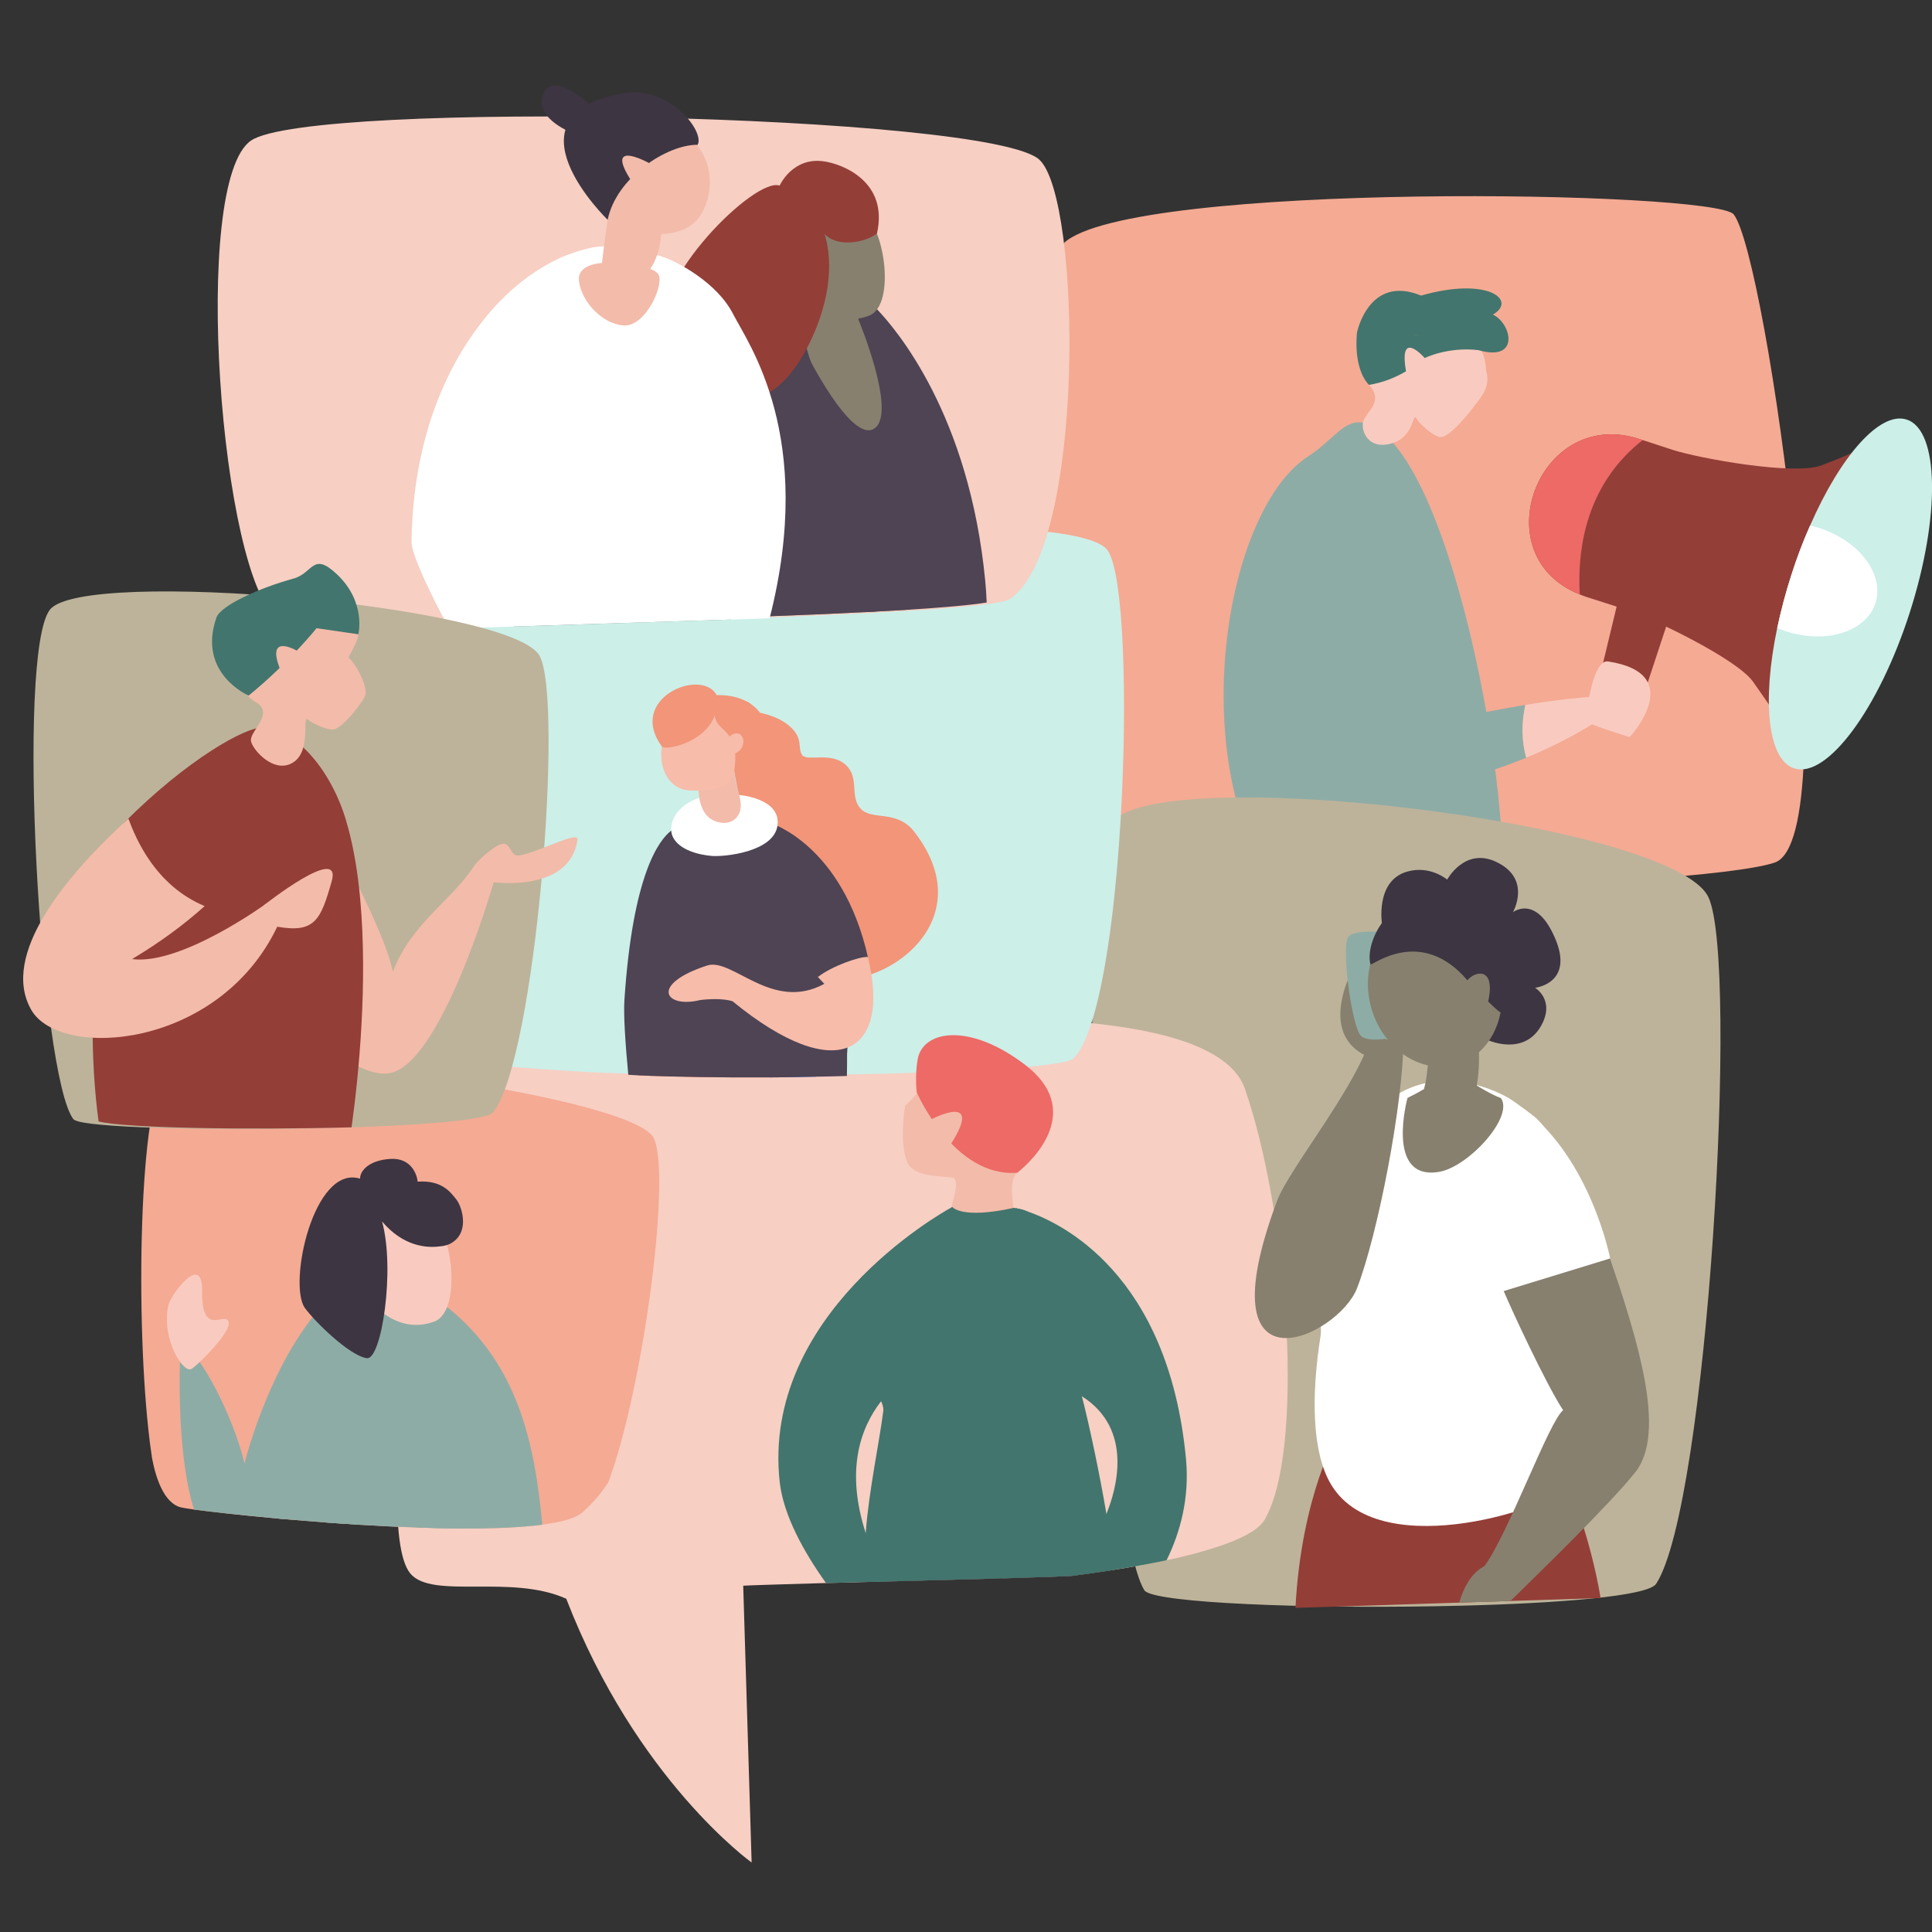 <svg xmlns="http://www.w3.org/2000/svg" xmlns:xlink="http://www.w3.org/1999/xlink" width="128" zoomAndPan="magnify" viewBox="0 0 96 96" height="128" preserveAspectRatio="xMidYMid meet" version="1.0"><rect x="0" y="0" width="96" height="96" fill="#333333" stroke="none"/><defs><clipPath id="6098f66082"><path d="M 87.633 20.637 L 96 20.637 L 96 38.414 L 87.633 38.414 Z M 87.633 20.637 " clip-rule="nonzero"/></clipPath><clipPath id="77ec52b8bd"><path d="M 19.633 50.27 L 64 50.27 L 64 92.547 L 19.633 92.547 Z M 19.633 50.27 " clip-rule="nonzero"/></clipPath></defs><path fill="#f5aa93" d="M 52.637 41.922 C 52.637 41.922 49.535 15.133 52.875 12.066 C 56.215 9 85.203 9.473 86.145 10.652 C 87.785 12.699 91.836 41.594 88.188 42.859 C 84.539 44.121 54.09 45.234 52.637 41.922 " fill-opacity="1" fill-rule="nonzero"/><path fill="#943e38" d="M 80.98 36.625 L 79.105 35.23 L 81.254 26.297 L 84.086 27.211 L 80.98 36.625 " fill-opacity="1" fill-rule="nonzero"/><path fill="#943e38" d="M 92.891 21.914 L 88.391 35.871 C 88.145 35.309 87.691 34.719 87.117 33.887 C 86.324 32.742 82.043 30.695 80.816 30.297 L 78.809 29.656 C 78.703 29.617 78.598 29.582 78.496 29.535 C 73.688 27.633 76.395 20.285 81.352 21.781 L 81.625 21.867 L 83.145 22.363 C 84.43 22.773 89.168 23.645 90.523 23.117 C 91.648 22.684 92.395 22.402 92.891 21.914 " fill-opacity="1" fill-rule="nonzero"/><g clip-path="url(#6098f66082)"><path fill="#ccefe8" d="M 94.887 30.461 C 93.344 35.25 90.773 38.703 89.152 38.18 C 87.84 37.758 87.543 34.848 88.309 31.203 C 88.492 30.355 88.719 29.473 89.012 28.566 C 89.289 27.703 89.602 26.875 89.941 26.117 C 91.453 22.656 93.418 20.418 94.742 20.848 C 96.363 21.367 96.43 25.668 94.887 30.461 " fill-opacity="1" fill-rule="nonzero"/></g><path fill="#ffffff" d="M 93.191 29.969 C 92.734 31.387 90.746 32.016 88.746 31.371 C 88.598 31.32 88.449 31.266 88.309 31.203 C 88.492 30.355 88.719 29.473 89.012 28.566 C 89.289 27.703 89.602 26.875 89.941 26.117 C 90.098 26.148 90.25 26.188 90.402 26.238 C 92.398 26.879 93.648 28.551 93.191 29.969 " fill-opacity="1" fill-rule="nonzero"/><path fill="#ed6a66" d="M 81.625 21.867 C 80.5 22.746 78.254 24.938 78.496 29.535 C 73.688 27.633 76.395 20.285 81.352 21.781 L 81.625 21.867 " fill-opacity="1" fill-rule="nonzero"/><path fill="#8eaca6" d="M 74.645 42.172 C 73.5 43.285 72.406 42.652 72.406 42.652 C 72.406 42.652 68.535 48.707 66.492 48.824 C 65.25 48.898 63.824 45.969 62.723 43.082 C 59.098 36.535 61.016 25.234 65.02 22.664 C 66.242 21.875 66.793 20.82 67.723 21.008 C 71.43 21.754 74.383 35.324 74.645 42.172 " fill-opacity="1" fill-rule="nonzero"/><path fill="#f9cbc0" d="M 73.312 20.102 C 73.105 20.395 71.996 21.809 71.539 21.719 C 71.176 21.645 70.504 21.016 70.426 20.855 C 70.156 20.34 70.344 21.672 69.18 22.023 C 68.012 22.375 67.648 21.465 67.723 21.008 C 67.812 20.477 68.828 19.988 68.02 19.125 C 67.207 18.262 67.426 16.531 67.426 16.531 C 67.469 16.414 68.992 16.469 70.562 16.668 C 71.629 16.805 72.727 17.004 73.391 17.262 C 73.828 17.434 73.816 18.301 73.855 18.449 C 74.078 19.258 73.551 19.77 73.312 20.102 " fill-opacity="1" fill-rule="nonzero"/><path fill="#42756d" d="M 69.863 18.449 C 69.348 18.754 68.727 19.012 68.02 19.125 C 67.207 18.262 67.426 16.531 67.426 16.531 C 67.469 16.414 68.992 16.469 70.562 16.668 C 71.113 16.91 71.496 17.102 71.496 17.102 C 71.496 17.102 71.246 17.41 70.797 17.789 C 70.426 17.395 69.543 16.598 69.863 18.449 " fill-opacity="1" fill-rule="nonzero"/><path fill="#42756d" d="M 67.426 16.531 C 67.426 16.531 68.008 13.617 70.613 14.688 C 73.941 13.734 75.406 14.922 74.18 15.633 C 75.09 16.043 75.57 18.004 73.461 17.398 C 71.941 17.219 70.797 17.789 70.797 17.789 L 70.562 16.668 L 67.426 16.531 " fill-opacity="1" fill-rule="nonzero"/><path fill="#8eaca6" d="M 75.836 37.648 C 76.016 37.574 76.195 37.496 76.375 37.422 C 72.652 39.062 68.711 39.676 68.727 37.852 C 68.754 35.016 74.234 34.621 72.891 35.566 C 74.184 35.305 75.359 35.09 76.445 34.926 C 76.23 34.957 76.016 34.992 75.793 35.027 C 75.59 35.969 75.613 36.84 75.836 37.648 " fill-opacity="1" fill-rule="nonzero"/><path fill="#f9cbc0" d="M 80.199 35.25 C 80.141 35.297 80.082 35.336 80.023 35.379 C 79.965 35.422 79.906 35.465 79.844 35.504 C 79.664 35.633 79.473 35.758 79.281 35.879 C 79.219 35.922 79.152 35.961 79.09 36 C 79.047 36.031 78.996 36.059 78.949 36.086 C 78.895 36.121 78.844 36.152 78.789 36.184 C 78.574 36.312 78.359 36.434 78.137 36.555 C 77.949 36.656 77.762 36.754 77.574 36.852 C 77.195 37.043 76.809 37.227 76.422 37.398 C 76.406 37.406 76.391 37.41 76.375 37.422 C 76.195 37.496 76.016 37.574 75.836 37.648 C 75.613 36.84 75.59 35.969 75.793 35.027 C 76.352 34.934 76.887 34.855 77.398 34.793 C 77.703 34.754 78.004 34.719 78.297 34.695 C 78.43 34.676 78.559 34.668 78.688 34.656 C 79.074 34.621 79.449 34.602 79.812 34.59 C 79.699 34.871 80.258 35.152 80.199 35.25 " fill-opacity="1" fill-rule="nonzero"/><path fill="#f9cbc0" d="M 78.992 34.531 C 78.992 34.531 79.285 32.77 79.902 32.867 C 83.895 33.48 80.98 36.625 80.98 36.625 C 80.98 36.625 78.461 35.883 78.066 35.449 C 77.672 35.02 78.82 35.141 78.992 34.531 " fill-opacity="1" fill-rule="nonzero"/><path fill="#bdb39a" d="M 82.293 78.699 C 81.891 79.312 77.5 79.668 72.477 79.789 C 66.09 79.949 58.672 79.723 57.133 79.18 C 56.992 79.129 56.898 79.078 56.863 79.02 C 54.828 75.789 53.152 44.078 55.211 40.926 C 57.254 37.793 83.109 40.828 84.891 44.582 C 86.41 47.801 84.855 74.766 82.293 78.699 " fill-opacity="1" fill-rule="nonzero"/><g clip-path="url(#77ec52b8bd)"><path fill="#f7cfc3" d="M 63.938 70.293 C 63.816 72.547 63.473 74.402 62.863 75.469 C 62.855 75.488 62.848 75.504 62.84 75.516 C 62.512 76.074 61.484 76.578 59.988 77.02 C 59.586 77.141 59.145 77.258 58.676 77.371 C 58.445 77.426 58.207 77.477 57.965 77.531 C 57.152 77.699 56.273 77.863 55.332 78.008 C 55.309 78.016 55.281 78.02 55.254 78.02 C 55.156 78.039 55.059 78.055 54.957 78.066 C 54.41 78.152 53.84 78.23 53.262 78.305 C 53.102 78.324 51.738 78.367 49.867 78.426 C 49.738 78.426 49.605 78.43 49.469 78.438 C 47.855 78.48 45.918 78.531 44.055 78.582 L 44.051 78.582 C 43.938 78.586 43.828 78.59 43.715 78.59 C 43.527 78.594 43.344 78.602 43.16 78.605 C 42.422 78.629 41.707 78.645 41.043 78.66 C 38.809 78.723 37.117 78.777 36.93 78.793 L 37.348 92.547 C 37.348 92.547 31.617 88.449 28.137 79.441 C 25.379 78.199 21.469 79.496 20.383 78.18 C 18.301 75.645 21.727 55.562 23.316 51.609 C 23.641 50.801 46.027 49.695 55.371 50.977 C 57.27 51.238 58.891 51.648 60.055 52.266 C 60.973 52.75 61.605 53.355 61.863 54.113 C 62.855 56.996 63.551 60.922 63.84 64.684 C 63.992 66.656 64.027 68.586 63.938 70.293 " fill-opacity="1" fill-rule="nonzero"/></g><path fill="#ccefe8" d="M 55.684 40.719 C 55.477 44.219 55.074 47.648 54.48 49.969 C 54.16 51.215 53.785 52.141 53.355 52.582 C 53.016 52.93 49.762 53.172 45.621 53.301 C 44.898 53.324 44.152 53.348 43.387 53.363 C 42.727 53.379 42.047 53.391 41.367 53.402 C 40.91 53.406 40.449 53.414 39.988 53.414 C 36.516 53.449 33.035 53.418 30.48 53.324 C 30.234 53.316 29.996 53.309 29.77 53.297 C 27.902 53.215 22.879 52.855 22.73 52.695 C 20.73 50.535 22.281 31.145 24.371 28.996 C 26.445 26.863 53.309 24.844 55.043 27.355 C 55.832 28.492 56.043 34.707 55.684 40.719 " fill-opacity="1" fill-rule="nonzero"/><path fill="#f7cfc3" d="M 50.176 29.77 C 50.09 29.828 49.883 29.883 49.574 29.938 C 48.852 30.066 47.566 30.191 45.898 30.305 C 45.469 30.332 45.012 30.359 44.531 30.387 C 44.359 30.398 44.188 30.406 44.008 30.418 C 42.617 30.496 41.062 30.566 39.406 30.633 C 38.754 30.656 38.086 30.684 37.406 30.707 C 36.977 30.719 36.539 30.734 36.102 30.746 C 26.961 31.039 16.363 31.121 14.176 30.824 C 13.969 30.801 13.836 30.77 13.789 30.734 C 10.969 28.777 9.449 9.012 12.48 6.98 C 15.488 4.965 49.215 5.648 51.652 7.941 C 53.746 9.906 53.953 27.238 50.176 29.77 " fill-opacity="1" fill-rule="nonzero"/><path fill="#42756d" d="M 57.965 77.531 C 57.152 77.699 56.273 77.863 55.332 78.008 C 55.309 78.016 55.281 78.02 55.254 78.02 C 55.156 78.039 55.059 78.055 54.957 78.066 L 54.742 75.738 C 54.742 75.738 54.844 75.547 54.977 75.227 C 55.465 74.031 56.352 71.027 53.758 69.379 C 53.633 69.301 53.5 69.223 53.359 69.148 C 49.492 67.16 50.492 60.035 50.492 60.035 C 50.492 60.035 50.492 60.035 50.5 60.035 C 50.508 60.035 50.516 60.039 50.527 60.043 C 50.535 60.043 50.547 60.047 50.555 60.051 C 50.637 60.07 50.793 60.105 51.008 60.18 C 52.703 60.75 58.051 63.262 58.93 72.48 C 59.117 74.449 58.637 76.16 57.965 77.531 " fill-opacity="1" fill-rule="nonzero"/><path fill="#3d3542" d="M 49.867 78.426 C 49.738 78.426 49.605 78.43 49.469 78.438 C 47.855 78.48 45.918 78.531 44.055 78.582 L 44.051 78.582 C 43.938 78.586 43.828 78.59 43.715 78.59 C 43.727 78.391 43.738 78.191 43.746 77.992 L 43.746 77.988 C 43.805 77.207 43.91 76.422 44.082 75.633 L 49.418 76.844 L 49.504 76.867 C 49.504 76.867 49.68 77.426 49.867 78.426 " fill-opacity="1" fill-rule="nonzero"/><path fill="#f3bbaa" d="M 50.547 58.273 C 50.055 58.66 50.402 60.211 50.402 60.211 C 50.402 60.211 47.996 60.676 47.273 60.188 C 47.254 59.684 47.727 58.832 47.379 58.516 C 46.613 58.43 45.352 58.465 45.062 57.715 C 44.672 56.695 44.977 54.949 44.977 54.949 C 44.977 54.949 46.262 53.758 46.406 52.93 C 46.664 51.484 47.488 51.176 50.234 53.312 C 52.863 55.355 51.391 57.613 50.547 58.273 " fill-opacity="1" fill-rule="nonzero"/><path fill="#3d3542" d="M 55.254 78.02 C 55.156 78.039 55.059 78.055 54.957 78.066 C 54.41 78.152 53.84 78.23 53.262 78.305 C 53.102 78.324 51.738 78.367 49.867 78.426 C 49.738 78.426 49.605 78.43 49.469 78.438 L 49.418 76.844 L 49.387 75.832 L 54.742 75.738 C 54.742 75.738 54.992 76.594 55.254 78.02 " fill-opacity="1" fill-rule="nonzero"/><path fill="#42756d" d="M 55.332 78.008 C 55.309 78.016 55.281 78.02 55.254 78.02 C 55.156 78.039 55.059 78.055 54.957 78.066 C 54.41 78.152 53.84 78.23 53.262 78.305 C 53.102 78.324 51.738 78.367 49.867 78.426 C 49.738 78.426 49.605 78.43 49.469 78.438 C 47.855 78.48 45.918 78.531 44.055 78.582 L 44.051 78.582 C 43.938 78.586 43.828 78.59 43.715 78.59 C 43.527 78.594 43.344 78.602 43.16 78.605 C 42.961 78.043 42.941 77.172 43.016 76.18 L 43.016 76.176 C 43.168 74.109 43.715 71.527 43.883 70.164 C 43.918 69.98 43.863 69.801 43.781 69.625 C 43.66 69.348 43.484 69.07 43.52 68.785 C 43.629 68.188 43.738 67.766 43.797 67.652 C 43.738 67.66 43.676 67.664 43.617 67.676 C 43.695 66.641 43.746 65.715 43.738 64.812 L 45.941 63.473 L 46.988 60.414 C 47.016 60.414 47.188 60.16 47.277 60.039 C 47.281 60.039 47.281 60.035 47.281 60.035 L 47.281 60.027 C 47.297 60.004 47.309 59.98 47.316 59.973 C 47.316 59.969 47.316 59.969 47.316 59.969 C 47.316 59.969 47.75 60.594 50.367 60.02 C 50.371 60.02 50.379 60.02 50.387 60.016 C 50.418 60.02 50.457 60.027 50.492 60.035 C 50.492 60.035 50.492 60.035 50.5 60.035 C 50.508 60.035 50.516 60.039 50.527 60.043 C 50.535 60.043 50.547 60.047 50.555 60.051 C 50.715 60.074 50.867 60.113 51.008 60.18 C 53.617 61.398 53.703 68.738 53.41 68.195 C 53.492 68.398 53.617 68.816 53.758 69.379 C 54.129 70.824 54.637 73.211 54.977 75.227 C 55.164 76.336 55.301 77.336 55.332 78.008 " fill-opacity="1" fill-rule="nonzero"/><path fill="#ed6a66" d="M 50.547 58.273 C 47.379 58.516 45.551 54.273 45.551 54.273 C 45.551 54.273 45.453 53.465 45.598 52.637 C 45.855 51.191 48.16 50.797 50.926 52.902 C 53.871 55.145 51.391 57.613 50.547 58.273 " fill-opacity="1" fill-rule="nonzero"/><path fill="#f3bbaa" d="M 46.254 55.629 C 46.254 55.629 49.078 54.129 47.109 57.066 C 46.273 56.195 46.254 55.629 46.254 55.629 " fill-opacity="1" fill-rule="nonzero"/><path fill="#42756d" d="M 47.316 59.969 L 47.293 60.199 L 46.496 67.547 C 46.496 67.547 44.941 68.121 43.781 69.625 C 42.738 70.973 42.012 73.07 43.016 76.176 L 43.016 76.18 C 43.199 76.75 43.441 77.348 43.746 77.988 L 43.746 77.992 C 43.844 78.184 43.945 78.383 44.051 78.582 C 43.938 78.586 43.828 78.59 43.715 78.59 C 43.527 78.594 43.344 78.602 43.16 78.605 C 42.422 78.629 41.707 78.645 41.043 78.66 C 39.957 77.137 38.926 75.305 38.742 73.629 C 37.84 65.355 46.66 60.332 47.285 59.992 C 47.305 59.977 47.312 59.973 47.316 59.973 C 47.316 59.969 47.316 59.969 47.316 59.969 " fill-opacity="1" fill-rule="nonzero"/><path fill="#f5aa93" d="M 30.242 73.617 C 30.242 73.617 30.242 73.617 30.242 73.621 C 29.965 74.078 29.551 74.598 28.945 75.145 C 28.617 75.438 27.91 75.633 26.945 75.762 C 25.883 75.902 24.508 75.957 22.988 75.953 C 22.262 75.949 21.492 75.93 20.715 75.902 C 19.805 75.871 18.875 75.828 17.953 75.77 C 17.379 75.738 16.805 75.695 16.246 75.656 C 15.488 75.598 14.754 75.539 14.059 75.48 C 13.965 75.473 13.871 75.465 13.777 75.453 C 11.973 75.289 10.477 75.121 9.637 75.008 C 9.336 74.965 9.121 74.93 9.012 74.906 C 8.117 74.703 7.719 73.34 7.551 72.43 C 7.547 72.406 7.547 72.387 7.543 72.363 C 7.512 72.172 7.484 71.969 7.457 71.758 L 7.457 71.742 C 7.453 71.734 7.453 71.727 7.453 71.719 C 7.453 71.711 7.453 71.703 7.449 71.695 C 7.445 71.664 7.441 71.633 7.438 71.602 C 6.715 65.777 6.887 54.582 8.281 53.258 C 10.066 51.562 31.129 54.305 32.453 56.504 C 33.391 58.062 32.02 68.77 30.242 73.617 " fill-opacity="1" fill-rule="nonzero"/><path fill="#87806e" d="M 42.949 30.418 C 41.434 30.496 39.738 30.566 37.93 30.633 L 38.578 21.984 L 38.824 18.723 L 38.945 17.113 L 39.195 13.727 L 39.207 13.59 L 39.211 13.562 L 39.215 13.488 C 39.281 13.465 39.348 13.441 39.414 13.422 C 39.48 13.402 39.547 13.387 39.613 13.371 C 39.625 13.367 39.633 13.363 39.641 13.363 C 40.066 13.266 40.496 13.238 40.914 13.27 C 41 13.273 41.082 13.285 41.164 13.293 C 41.867 13.371 42.531 13.582 43.09 13.82 C 43.172 13.855 43.246 13.891 43.32 13.918 C 43.379 14.223 43.465 14.688 43.566 15.289 C 43.57 15.316 43.578 15.344 43.582 15.371 C 43.719 16.191 43.891 17.27 44.062 18.57 L 44.066 18.586 C 44.262 20.035 44.457 21.758 44.625 23.715 C 44.797 25.684 44.941 27.898 45.016 30.305 C 44.547 30.332 44.051 30.359 43.527 30.387 C 43.34 30.398 43.148 30.406 42.949 30.418 " fill-opacity="1" fill-rule="nonzero"/><path fill="#4e4454" d="M 43.527 30.387 C 43.34 30.398 43.148 30.406 42.949 30.418 C 41.434 30.496 39.738 30.566 37.93 30.633 C 37.219 30.656 36.484 30.684 35.746 30.707 C 35.98 29.219 36.246 27.43 36.035 25.418 C 36.016 25.23 36 25.043 35.98 24.855 C 35.828 23.176 35.723 21.719 35.879 20.484 C 36.141 18.422 36.789 16.98 37.469 15.922 C 38.117 14.906 38.797 14.246 39.195 13.727 C 39.219 13.699 39.242 13.672 39.258 13.645 C 39.293 13.598 39.328 13.551 39.355 13.504 C 39.316 13.527 39.273 13.551 39.223 13.582 C 39.219 13.586 39.215 13.59 39.207 13.59 C 38.875 13.785 38.301 14.133 37.309 14.785 C 37.875 14.117 38.508 13.711 39.168 13.492 C 39.184 13.484 39.199 13.48 39.215 13.473 C 39.281 13.453 39.348 13.43 39.414 13.41 C 39.422 13.395 39.57 13.383 39.625 13.363 C 39.621 13.367 39.617 13.367 39.613 13.371 C 39.582 13.383 39.531 13.41 39.438 13.461 C 39.473 13.551 39.5 13.668 39.516 13.812 C 39.512 13.883 39.504 13.949 39.504 14.02 C 39.504 14.023 39.504 14.023 39.504 14.023 C 39.445 14.973 39.852 14.703 39.875 15.758 C 39.891 16.406 39.98 16.969 40.129 17.48 C 40.68 19.434 42.023 20.629 42.891 22.906 C 43.527 24.578 43.906 26.832 43.527 30.387 " fill-opacity="1" fill-rule="nonzero"/><path fill="#4e4454" d="M 49.027 29.938 C 48.242 30.066 46.84 30.191 45.016 30.305 C 44.547 30.332 44.051 30.359 43.527 30.387 C 43.34 30.398 43.148 30.406 42.949 30.418 C 42.266 25.285 42.488 23.641 42.891 22.906 C 43.297 22.172 43.895 22.355 43.949 20.863 C 43.996 19.652 43.336 17.375 42.566 15.633 C 42.5 15.484 43.391 15.23 43.375 15.098 C 43.375 15.098 43.441 15.16 43.566 15.289 C 43.582 15.301 43.566 15.352 43.582 15.371 C 44.539 16.375 48.168 20.617 48.957 28.879 C 48.992 29.238 49.016 29.594 49.027 29.938 " fill-opacity="1" fill-rule="nonzero"/><path fill="#87806e" d="M 42.773 10.578 C 43.914 10.965 44.566 15.148 43.188 15.684 C 40.699 16.648 39.066 13.301 39.066 13.301 C 39.066 13.301 37.98 8.953 42.773 10.578 " fill-opacity="1" fill-rule="nonzero"/><path fill="#943e38" d="M 43.574 11.605 C 44.16 9.059 41.91 8.152 40.93 8.016 C 39.379 7.793 38.738 9.223 38.738 9.223 C 37.508 8.781 32.289 14.016 33.074 16.402 C 33.352 17.246 36.758 22.645 39.754 17.895 C 40.66 16.457 41.656 13.879 40.973 11.621 C 41.586 12.312 42.988 12.062 43.574 11.605 " fill-opacity="1" fill-rule="nonzero"/><path fill="#42756d" d="M 25.516 31.133 C 25.512 31.078 25.508 31.023 25.504 30.973 C 29.766 30.887 31.977 30.699 36.082 29.855 C 36.16 30.18 36.238 30.488 36.32 30.785 L 25.516 31.133 " fill-opacity="1" fill-rule="nonzero"/><path fill="#ffffff" d="M 22.328 31.234 C 21.316 29.418 20.445 27.488 20.449 26.953 C 20.527 20.34 23.277 16.336 25.43 14.402 C 25.438 14.398 25.441 14.395 25.449 14.387 L 25.449 14.391 C 25.637 14.219 25.828 14.062 26.02 13.918 C 26.637 13.441 27.242 13.094 27.77 12.844 C 28.184 12.645 28.941 12.391 29.523 12.281 C 29.531 12.285 29.539 12.281 29.543 12.281 C 29.617 12.273 29.688 12.266 29.754 12.258 C 30.141 12.215 30.367 12.207 30.367 12.207 C 30.367 12.207 30.703 12.242 31.719 12.441 C 32.18 12.531 32.633 12.656 33.059 12.809 C 33.641 13.02 35.625 14.02 36.434 15.617 L 36.438 15.625 L 36.441 15.629 C 37.156 17.043 40.555 21.648 38.242 30.723 L 22.328 31.234 " fill-opacity="1" fill-rule="nonzero"/><path fill="#f3bbaa" d="M 30.25 13.059 C 30.25 13.059 28.648 12.973 28.77 13.977 C 28.895 14.98 29.91 16.09 30.977 16.172 C 32.043 16.25 32.938 14.305 32.746 13.703 C 32.551 13.098 30.25 13.059 30.25 13.059 " fill-opacity="1" fill-rule="nonzero"/><path fill="#f3bbaa" d="M 30.195 10.922 C 30.195 10.922 29.336 5.043 32.184 5.746 C 35.023 6.449 35.758 8.637 34.98 10.387 C 34.203 12.141 31.781 11.527 31.781 11.527 L 30.195 10.922 " fill-opacity="1" fill-rule="nonzero"/><path fill="#3d3542" d="M 30.195 10.922 C 30.195 10.922 24.762 5.676 31.062 4.613 C 33.32 4.305 35.031 6.559 34.664 7.195 C 33.148 7.176 30.617 8.82 30.195 10.922 " fill-opacity="1" fill-rule="nonzero"/><path fill="#f3bbaa" d="M 32.406 8.184 C 32.406 8.184 29.922 6.754 31.375 8.996 C 32.043 9.102 32.406 8.184 32.406 8.184 " fill-opacity="1" fill-rule="nonzero"/><path fill="#f3bbaa" d="M 30.195 10.922 C 30.195 10.922 29.805 13.52 29.852 14.055 C 29.848 14.297 32.629 14.867 32.863 11.57 C 32.336 10.98 30.195 10.922 30.195 10.922 " fill-opacity="1" fill-rule="nonzero"/><path fill="#3d3542" d="M 29.602 5.441 C 29.602 5.441 27.504 3.398 26.996 4.664 C 26.492 5.93 28.547 6.648 28.547 6.648 L 29.602 5.441 " fill-opacity="1" fill-rule="nonzero"/><path fill="#f29579" d="M 37.574 35.383 C 37.574 35.383 38.617 35.512 39.273 36.117 C 39.93 36.727 39.617 37.133 39.848 37.5 C 40.078 37.871 41.242 37.336 41.992 37.98 C 42.742 38.625 42.195 39.543 42.754 40.172 C 43.309 40.801 44.559 40.199 45.434 41.336 C 49.285 46.309 42.625 50.004 40.191 48.246 C 38.406 46.957 35.781 37.461 36.375 35.727 C 36.965 33.992 37.574 35.383 37.574 35.383 " fill-opacity="1" fill-rule="nonzero"/><path fill="#4a7eff" d="M 40.551 53.5 C 40.098 53.512 39.633 53.52 39.164 53.527 C 38.852 53.527 38.539 53.531 38.223 53.535 C 37.996 52.598 37.938 52.027 37.938 52.027 L 40.43 51.949 C 40.43 51.949 40.434 51.992 40.438 52.074 C 40.461 52.301 40.5 52.824 40.551 53.5 " fill-opacity="1" fill-rule="nonzero"/><path fill="#f37d59" d="M 39.164 53.527 C 38.852 53.527 38.539 53.531 38.223 53.535 C 35.844 53.547 33.457 53.512 31.711 53.434 C 31.699 53.094 31.691 52.789 31.68 52.508 L 32.43 52.402 L 38.27 51.566 C 38.27 51.566 38.344 51.73 38.473 52.012 C 38.633 52.363 38.875 52.898 39.164 53.527 " fill-opacity="1" fill-rule="nonzero"/><path fill="#4e4454" d="M 42.109 52.047 C 42.102 52.262 42.09 52.383 42.09 52.383 C 42.09 52.383 42.09 52.559 42.09 52.859 C 42.086 53.027 42.086 53.23 42.082 53.465 C 41.586 53.48 41.074 53.492 40.551 53.5 C 40.098 53.512 39.633 53.52 39.164 53.527 C 38.852 53.527 38.539 53.531 38.223 53.535 C 35.844 53.547 33.457 53.512 31.711 53.434 C 31.539 53.426 31.375 53.418 31.219 53.406 C 31.074 51.871 30.977 50.418 31.027 49.688 C 31.441 43.445 32.746 41.734 33.355 41.273 C 33.547 41.125 33.672 41.102 33.672 41.102 C 33.672 41.102 34.449 41.133 34.504 40.902 C 35.168 40.844 35.777 40.859 36.332 40.945 C 36.391 40.953 36.449 40.961 36.512 40.973 C 37.203 41.094 37.805 41.32 38.34 41.625 C 40.348 42.762 41.309 45.031 41.758 47.188 C 41.809 47.418 41.848 47.648 41.887 47.875 C 42.188 49.707 42.148 51.363 42.109 52.047 " fill-opacity="1" fill-rule="nonzero"/><path fill="#f7bcaa" d="M 35.133 47.977 C 36.387 47.562 38.352 50.301 40.961 48.887 C 40.637 48.562 40.277 48.125 39.918 47.637 C 40.086 47.57 40.262 47.504 40.438 47.445 C 41.316 47.133 42.152 47.168 43.031 47.191 C 43.062 47.309 43.094 47.43 43.125 47.551 C 44.293 52.316 41.602 54.012 36.402 49.754 C 36.402 49.754 35.914 49.559 34.793 49.691 C 33.043 50.125 32.254 48.914 35.133 47.977 " fill-opacity="1" fill-rule="nonzero"/><path fill="#4e4454" d="M 38.281 40.898 C 38.281 40.898 41.848 41.953 43.125 47.551 C 42.711 47.52 41.328 48.008 40.652 48.539 C 38.773 47.629 35.176 43.781 35.809 42.605 C 36.441 41.43 36.434 39.672 38.281 40.898 " fill-opacity="1" fill-rule="nonzero"/><path fill="#ffffff" d="M 36.828 39.516 C 36.828 39.516 38.812 39.695 38.633 41.02 C 38.453 42.336 35.996 42.582 35.371 42.531 C 34.742 42.48 33.766 42.246 33.441 41.602 C 33.047 40.82 33.895 39.137 36.828 39.516 " fill-opacity="1" fill-rule="nonzero"/><path fill="#f3bbaa" d="M 34.809 38.047 C 34.809 38.047 34.219 40.664 35.828 40.879 C 36.477 40.965 36.738 40.496 36.785 40.254 C 36.93 39.551 36.32 38.809 36.531 37.719 C 35.688 37.816 34.809 38.047 34.809 38.047 " fill-opacity="1" fill-rule="nonzero"/><path fill="#f7bcaa" d="M 36.621 37.414 C 36.582 37.637 36.523 38.062 36.492 38.273 C 36.332 39.262 35.457 39.301 34.355 39.281 C 32.125 39.246 32.375 35.051 35.156 35.039 C 36.105 35.035 36.859 36.199 36.621 37.414 " fill-opacity="1" fill-rule="nonzero"/><path fill="#f29579" d="M 32.895 37.102 C 31.129 34.695 34.859 33.156 35.609 34.539 C 38.551 34.473 38.977 37.613 36.492 38.273 C 36.785 36.176 35.574 36.398 35.52 35.547 C 34.965 36.984 33.023 37.277 32.895 37.102 " fill-opacity="1" fill-rule="nonzero"/><path fill="#f7bcaa" d="M 36.242 37.422 C 36.441 37.527 36.715 37.402 36.859 37.145 C 37 36.883 36.953 36.586 36.754 36.477 C 36.555 36.371 36.281 36.492 36.141 36.754 C 36 37.016 36.047 37.312 36.242 37.422 " fill-opacity="1" fill-rule="nonzero"/><path fill="#bdb39a" d="M 24.5 55.273 C 24.168 55.684 20.566 55.941 16.445 56.047 C 11.211 56.184 5.133 56.07 3.871 55.719 C 3.754 55.684 3.676 55.648 3.648 55.613 C 2 53.473 0.785 32.395 2.488 30.285 C 4.176 28.195 25.359 30.086 26.801 32.57 C 28.031 34.703 26.621 52.645 24.5 55.273 " fill-opacity="1" fill-rule="nonzero"/><path fill="#f3bbaa" d="M 17.84 44.105 C 17.84 44.105 19.262 46.902 19.52 48.289 C 20.461 45.844 22.426 44.781 23.578 43 C 23.715 42.785 24.582 41.984 24.973 41.93 C 25.395 41.871 25.348 42.566 25.777 42.508 C 26.723 42.375 28.766 41.242 28.695 41.727 C 28.316 44.371 24.531 43.836 24.531 43.836 C 24.531 43.836 21.809 53.355 19.145 53.348 C 16.48 53.336 14.277 48.887 14.277 48.887 L 17.84 44.105 " fill-opacity="1" fill-rule="nonzero"/><path fill="#943e38" d="M 17.469 56.016 C 12.234 56.152 6.156 56.055 4.898 55.723 C 4.727 54.461 4.625 53.043 4.605 51.562 C 4.555 47.902 4.953 43.855 6.148 40.898 C 9.328 37.703 12.238 36.105 13.051 36.156 C 14.773 36.258 16.477 38.328 17.203 40.793 C 17.203 40.797 17.203 40.797 17.203 40.797 C 17.504 41.809 17.711 42.934 17.84 44.105 C 17.863 44.312 17.887 44.516 17.902 44.723 C 18.273 48.816 17.836 53.383 17.469 56.016 " fill-opacity="1" fill-rule="nonzero"/><path fill="#f3bbaa" d="M 13.109 44.984 C 13.109 44.984 17.023 41.895 16.48 43.797 C 15.938 45.703 15.652 46.371 13.793 46.051 C 12.645 45.855 13.109 44.984 13.109 44.984 " fill-opacity="1" fill-rule="nonzero"/><path fill="#f3bbaa" d="M 13.793 46.012 C 10.895 52.137 2.973 52.676 1.551 50.176 C -0.008 47.441 3.289 43.496 6.379 40.676 C 6.75 41.676 7.719 44 10.168 45.023 C 9.164 45.926 7.969 46.816 6.562 47.656 C 9.004 47.977 13.23 44.898 13.23 44.898 C 13.23 44.898 13.848 45.953 13.793 46.012 " fill-opacity="1" fill-rule="nonzero"/><path fill="#f3bbaa" d="M 11.488 32.77 C 11.488 32.77 11.75 34.34 12.711 34.887 C 13.668 35.434 12.41 36.316 12.469 36.809 C 12.523 37.23 13.617 38.492 14.57 37.883 C 15.523 37.277 14.953 35.398 15.332 35.781 C 15.445 35.898 16.219 36.281 16.562 36.25 C 16.996 36.211 18.113 34.824 18.164 34.496 C 18.227 34.078 17.785 33.125 17.316 32.664 C 16.844 32.203 11.48 32.527 11.488 32.77 " fill-opacity="1" fill-rule="nonzero"/><path fill="#f3bbaa" d="M 17.316 32.664 C 17.316 32.664 17.836 31.75 17.805 31.516 C 17.805 31.516 10.613 27.008 11.488 32.77 C 13.008 33.406 17.316 32.664 17.316 32.664 " fill-opacity="1" fill-rule="nonzero"/><path fill="#42756d" d="M 12.355 34.562 C 12.355 34.562 9.789 33.473 10.754 30.688 C 10.965 30.078 12.934 29.199 14.582 28.75 C 15.57 28.48 15.527 27.379 16.758 28.551 C 18.207 29.934 17.805 31.516 17.805 31.516 L 15.73 31.215 C 15.73 31.215 14.328 32.961 12.355 34.562 " fill-opacity="1" fill-rule="nonzero"/><path fill="#f3bbaa" d="M 14.836 32.379 C 14.836 32.379 13.145 31.34 13.934 33.297 C 14.703 33.273 14.836 32.379 14.836 32.379 " fill-opacity="1" fill-rule="nonzero"/><path fill="#8eaca6" d="M 19.52 64.098 L 19.5 64.602 L 19.113 65.301 L 19.082 65.359 C 19.078 65.363 19.078 65.363 19.078 65.367 L 17.953 67.41 L 17.637 67.988 L 17.164 68.848 L 16.934 69.273 L 15.715 71.484 L 14.473 73.75 C 14.473 73.75 14.371 74.59 14.059 75.48 C 13.965 75.473 13.871 75.465 13.777 75.453 C 11.973 75.289 10.477 75.121 9.637 75.008 C 8.906 72.637 8.898 69.207 8.941 67.66 C 8.957 67.156 8.977 66.852 8.977 66.852 C 8.977 66.852 8.977 66.852 9.133 66.77 C 9.395 66.992 9.66 67.309 9.922 67.68 C 10.941 69.133 11.879 71.465 12.148 72.734 L 12.148 72.73 C 12.148 72.727 12.148 72.727 12.152 72.719 C 12.152 72.719 12.152 72.715 12.156 72.707 C 13.207 69.328 14.328 67.109 15.379 65.664 C 15.383 65.652 15.387 65.648 15.395 65.641 C 15.395 65.637 15.398 65.637 15.398 65.633 C 15.402 65.629 15.402 65.625 15.406 65.621 C 15.418 65.609 15.43 65.59 15.445 65.574 C 15.453 65.562 15.461 65.555 15.469 65.547 C 15.492 65.52 15.52 65.492 15.543 65.465 C 15.547 65.461 15.555 65.453 15.562 65.445 C 15.59 65.414 15.621 65.383 15.652 65.355 C 15.684 65.324 15.711 65.297 15.742 65.266 C 15.805 65.207 15.863 65.152 15.926 65.102 C 15.961 65.07 15.996 65.039 16.031 65.012 C 16.047 65 16.062 64.984 16.078 64.973 C 16.109 64.945 16.141 64.926 16.176 64.902 C 16.258 64.84 16.34 64.781 16.426 64.727 C 16.535 64.66 16.641 64.598 16.75 64.539 C 16.789 64.52 16.836 64.496 16.879 64.477 C 16.898 64.465 16.922 64.453 16.945 64.441 C 16.988 64.422 17.031 64.406 17.074 64.387 C 17.129 64.363 17.18 64.344 17.23 64.324 C 17.266 64.312 17.297 64.301 17.332 64.289 C 17.379 64.273 17.426 64.258 17.473 64.242 C 17.547 64.223 17.609 64.203 17.684 64.184 C 17.762 64.164 17.844 64.148 17.922 64.133 C 17.934 64.129 17.941 64.129 17.949 64.129 C 18.375 64.047 18.805 64.035 19.219 64.066 C 19.32 64.074 19.418 64.086 19.52 64.098 " fill-opacity="1" fill-rule="nonzero"/><path fill="#8eaca6" d="M 22.988 75.953 C 22.262 75.949 21.492 75.93 20.715 75.902 C 19.805 75.871 18.875 75.828 17.953 75.77 C 17.379 75.738 16.805 75.695 16.246 75.656 L 16.594 72.41 L 16.934 69.273 L 17.184 66.961 L 17.184 66.957 L 17.473 64.242 C 17.547 64.223 17.609 64.203 17.684 64.184 C 17.762 64.164 17.844 64.148 17.922 64.133 C 17.934 64.129 17.941 64.129 17.949 64.129 C 18.375 64.047 18.805 64.035 19.219 64.066 C 19.32 64.074 19.418 64.086 19.52 64.098 C 20.25 64.188 20.941 64.402 21.523 64.645 C 21.609 64.684 21.684 64.715 21.762 64.746 C 21.793 64.93 21.836 65.172 21.887 65.469 C 22.027 66.305 22.227 67.586 22.426 69.238 L 22.426 69.254 C 22.594 70.652 22.758 72.316 22.887 74.203 C 22.926 74.766 22.961 75.348 22.988 75.953 " fill-opacity="1" fill-rule="nonzero"/><path fill="#8eaca6" d="M 17.953 75.77 C 17.379 75.738 16.805 75.695 16.246 75.656 C 15.488 75.598 14.754 75.539 14.059 75.48 C 13.965 75.473 13.871 75.465 13.777 75.453 C 13.699 73.957 13.723 72.645 13.812 71.508 C 14.051 68.57 14.742 66.738 15.395 65.641 C 15.395 65.637 15.398 65.637 15.398 65.633 C 15.402 65.629 15.402 65.625 15.406 65.621 C 15.418 65.602 15.426 65.586 15.441 65.566 C 15.441 65.566 15.441 65.562 15.441 65.562 C 15.441 65.566 15.441 65.566 15.445 65.574 C 15.453 65.562 15.461 65.555 15.469 65.547 C 15.492 65.52 15.52 65.492 15.543 65.465 C 15.547 65.461 15.555 65.453 15.562 65.445 C 15.59 65.414 15.621 65.383 15.652 65.355 C 15.684 65.324 15.711 65.297 15.742 65.266 C 15.805 65.207 15.863 65.152 15.926 65.102 C 15.961 65.07 15.996 65.039 16.031 65.012 C 16.047 65 16.062 64.984 16.078 64.973 C 16.109 64.945 16.141 64.926 16.176 64.902 C 16.258 64.84 16.34 64.781 16.426 64.727 C 16.535 64.66 16.641 64.598 16.75 64.539 C 16.789 64.52 16.836 64.496 16.879 64.477 C 16.898 64.465 16.922 64.453 16.945 64.441 C 16.988 64.422 17.031 64.406 17.074 64.387 C 17.129 64.363 17.18 64.344 17.23 64.324 C 17.266 64.312 17.297 64.301 17.332 64.289 C 17.379 64.273 17.426 64.258 17.473 64.242 C 17.547 64.223 17.609 64.203 17.684 64.184 C 17.734 64.285 17.766 64.422 17.777 64.609 C 17.773 64.68 17.766 64.75 17.762 64.828 C 17.695 65.598 17.656 66.414 17.641 67.258 C 17.637 67.5 17.637 67.746 17.637 67.988 C 17.629 70.551 17.805 73.246 17.953 75.77 " fill-opacity="1" fill-rule="nonzero"/><path fill="#8eaca6" d="M 26.945 75.762 C 25.883 75.902 24.508 75.957 22.988 75.953 C 22.262 75.949 21.492 75.93 20.715 75.902 C 20.875 72.094 21.211 68.094 21.426 65.715 C 21.465 65.309 21.496 64.945 21.523 64.645 C 21.609 64.684 21.684 64.715 21.762 64.746 C 21.824 64.777 21.887 64.805 21.949 64.832 C 22.039 64.875 22.125 64.918 22.207 64.957 C 22.234 64.969 22.258 64.984 22.277 64.992 C 25.746 67.809 26.574 71.73 26.945 75.762 " fill-opacity="1" fill-rule="nonzero"/><path fill="#f9cbc0" d="M 11.285 65.574 C 10.98 65.352 10.012 66.285 10.043 64.152 C 10.074 62.184 8.469 64.348 8.363 64.867 C 8.004 66.57 9.125 68.254 9.504 68.023 C 9.633 68.012 11.809 65.949 11.285 65.574 " fill-opacity="1" fill-rule="nonzero"/><path fill="#8eaca6" d="M 12.148 72.734 C 12.148 72.734 12.879 71.93 13.812 71.508 C 14.414 71.234 15.094 71.121 15.715 71.484 C 16.027 71.66 16.328 71.957 16.594 72.41 C 16.77 72.703 16.926 73.055 17.066 73.484 C 16.996 71.754 17.047 70.195 17.164 68.848 C 17.309 67.148 17.551 65.777 17.762 64.828 C 17.816 64.562 17.879 64.332 17.922 64.133 C 17.844 64.148 17.762 64.164 17.684 64.184 C 17.613 64.203 17.543 64.223 17.473 64.242 C 16.758 64.457 16.07 64.875 15.445 65.574 C 15.441 65.57 15.441 65.566 15.441 65.562 C 15.426 65.535 15.453 65.602 15.445 65.574 C 13.262 68.383 12.211 72.461 12.148 72.719 C 12.148 72.727 12.148 72.734 12.148 72.734 " fill-opacity="1" fill-rule="nonzero"/><path fill="#f9cbc0" d="M 21.262 60.312 C 22.445 60.742 23.027 65.145 21.57 65.672 C 18.941 66.625 17.312 63.078 17.312 63.078 C 17.312 63.078 16.277 58.496 21.262 60.312 " fill-opacity="1" fill-rule="nonzero"/><path fill="#3d3542" d="M 17.891 58.566 C 17.887 58.172 18.34 57.652 19.391 57.586 C 20.426 57.516 20.727 58.363 20.75 58.715 C 21.938 58.637 22.363 59.207 22.672 59.598 C 22.984 59.992 23.371 61.328 22.32 61.824 C 22.32 61.824 22.297 61.828 22.262 61.848 C 22.141 61.887 22.027 61.918 21.91 61.926 C 21.887 61.926 21.863 61.93 21.836 61.934 C 21.199 62.016 20.039 61.938 18.984 60.695 C 19.645 63.074 18.957 67.594 18.227 67.488 C 17.363 67.363 15.648 65.676 15.152 64.996 C 14.301 63.824 15.574 57.859 17.891 58.566 " fill-opacity="1" fill-rule="nonzero"/><path fill="#87806e" d="M 67.375 47.852 C 67.375 47.852 65.25 51.371 68.039 52.535 C 69.152 52.191 69.086 50.148 69.086 50.148 L 67.375 47.852 " fill-opacity="1" fill-rule="nonzero"/><path fill="#943e38" d="M 79.535 79.406 C 78.984 76.164 77.941 73.848 77.34 71.844 C 76.328 71.996 75.383 72.297 74.527 72.668 C 74.57 72.113 74.594 71.797 74.594 71.797 L 66.523 71.121 C 66.523 71.121 64.66 74.262 64.371 79.895 L 79.535 79.406 " fill-opacity="1" fill-rule="nonzero"/><path fill="#ffffff" d="M 75.715 55.086 L 68.492 57.191 C 66.109 61.965 64.312 69.973 65.965 73.438 C 68.082 77.891 76.98 74.918 77.629 74.02 C 80.828 69.57 81.934 68.242 80.008 62.531 C 80.008 62.531 79.062 57.617 75.715 55.086 " fill-opacity="1" fill-rule="nonzero"/><path fill="#ffffff" d="M 76.258 55.5 C 76.254 55.496 76.25 55.492 76.25 55.492 C 76.066 55.348 75.883 55.211 75.715 55.086 C 75.5 54.926 75.301 54.785 75.105 54.648 C 74.848 54.473 72.312 52.98 69.828 54.164 C 69.754 54.199 69.688 54.234 69.625 54.27 C 69.426 54.371 69.211 54.488 68.992 54.625 C 68.621 54.844 68.223 55.109 67.836 55.41 C 66.555 56.406 65.352 57.84 65.156 59.754 L 65.273 59.75 L 69.629 60.695 L 77.305 60.297 L 77.934 59.344 L 80.008 62.531 C 79.297 61 77.438 56.43 76.258 55.5 " fill-opacity="1" fill-rule="nonzero"/><path fill="#ffffff" d="M 68.984 54.312 C 65.289 56.664 63.684 59.422 63.016 62.082 L 65.504 62 L 65.672 67.258 L 67.887 67.188 C 70.719 61.707 68.984 54.312 68.984 54.312 " fill-opacity="1" fill-rule="nonzero"/><path fill="#87806e" d="M 69.746 51.555 C 69.723 54.898 68.457 61.352 67.43 64.012 C 66.492 66.438 59.742 69.609 63.461 59.66 C 64.059 58.055 67.516 53.875 68.172 51.348 C 68.184 51.367 68.191 51.387 68.203 51.402 C 68.406 51.684 69.066 51.684 69.746 51.555 " fill-opacity="1" fill-rule="nonzero"/><path fill="#87806e" d="M 75.055 79.551 C 76.309 78.32 80.004 74.742 81.262 73.148 C 82.836 71.156 81.344 66.527 80.008 62.531 L 74.719 64.152 C 75.051 64.957 76.812 68.77 77.672 70.074 C 76.973 70.605 74.938 76.246 73.758 77.82 C 73.156 78.125 72.738 78.828 72.508 79.633 L 75.055 79.551 " fill-opacity="1" fill-rule="nonzero"/><path fill="#8eaca6" d="M 70.84 50.91 C 70.684 51.137 69.887 51.43 69.121 51.574 C 68.441 51.703 67.781 51.703 67.582 51.422 C 67.566 51.41 67.559 51.387 67.547 51.367 C 67.125 50.617 66.629 46.941 67.016 46.531 C 67.41 46.109 69.305 46.371 69.305 46.371 C 69.305 46.371 71.133 50.492 70.84 50.91 " fill-opacity="1" fill-rule="nonzero"/><path fill="#3d3542" d="M 73.965 51.695 C 73.965 51.695 75.695 52.473 76.555 51.008 C 77.316 49.703 76.277 49.082 76.277 49.082 C 76.277 49.082 78.223 48.875 77.281 46.645 C 76.34 44.414 75.176 45.328 75.176 45.328 C 75.176 45.328 76.137 43.66 74.332 42.82 C 72.773 42.094 71.91 43.707 71.91 43.707 C 71.91 43.707 71.066 42.988 69.938 43.305 C 68.301 43.758 68.676 45.953 68.676 45.953 L 73.203 46.406 C 73.203 46.406 74.562 50.305 73.965 51.695 " fill-opacity="1" fill-rule="nonzero"/><path fill="#87806e" d="M 74.562 50.305 C 74.332 51.531 73.555 52.535 72.43 52.883 C 70.699 53.414 68.797 52.207 68.168 50.191 C 67.547 48.164 68.445 46.098 70.172 45.566 C 71.031 45.297 71.934 45.465 72.707 45.953 C 73.48 46.438 74.121 47.242 74.43 48.258 C 74.648 48.957 74.68 49.664 74.562 50.305 " fill-opacity="1" fill-rule="nonzero"/><path fill="#3d3542" d="M 68.098 47.922 C 68.156 48.02 70.59 45.984 72.914 48.711 C 73.281 48.246 74.336 48.02 73.945 49.762 C 74.25 50.062 74.492 50.281 74.559 50.305 C 75.801 47.828 74.773 44.062 72.102 45.004 C 69.219 43.828 67.781 46.754 68.098 47.922 " fill-opacity="1" fill-rule="nonzero"/><path fill="#87806e" d="M 74.578 54.562 C 74.109 54.398 73.379 53.938 73.379 53.938 C 73.398 53.824 73.414 53.711 73.43 53.602 C 73.621 52.125 73.305 50.664 73.305 50.664 L 70.949 50.668 C 70.949 50.668 71.109 52.855 70.758 54.113 C 70.516 54.27 69.938 54.555 69.938 54.555 C 69.938 54.555 68.809 58.68 71.504 58.23 C 72.969 57.984 75.242 55.492 74.578 54.562 " fill-opacity="1" fill-rule="nonzero"/><path fill="#42756d" d="M 7.441 71.594 C 7.441 71.594 7.441 71.633 7.449 71.695 C 7.445 71.664 7.441 71.633 7.438 71.602 C 7.438 71.598 7.441 71.594 7.441 71.594 " fill-opacity="1" fill-rule="nonzero"/><path fill="#4e4454" d="M 40.035 17.492 C 40.035 17.492 42.293 22.062 43.445 21.293 C 44.602 20.523 42.641 15.844 42.641 15.844 C 43.465 16.43 45.445 20.414 45.445 20.414 C 45.445 20.414 44.676 23.969 44.602 23.984 C 44.527 24.004 41.355 24.004 41.355 24.004 C 41.355 24.004 39.645 18.098 40.035 17.492 " fill-opacity="1" fill-rule="nonzero"/></svg>